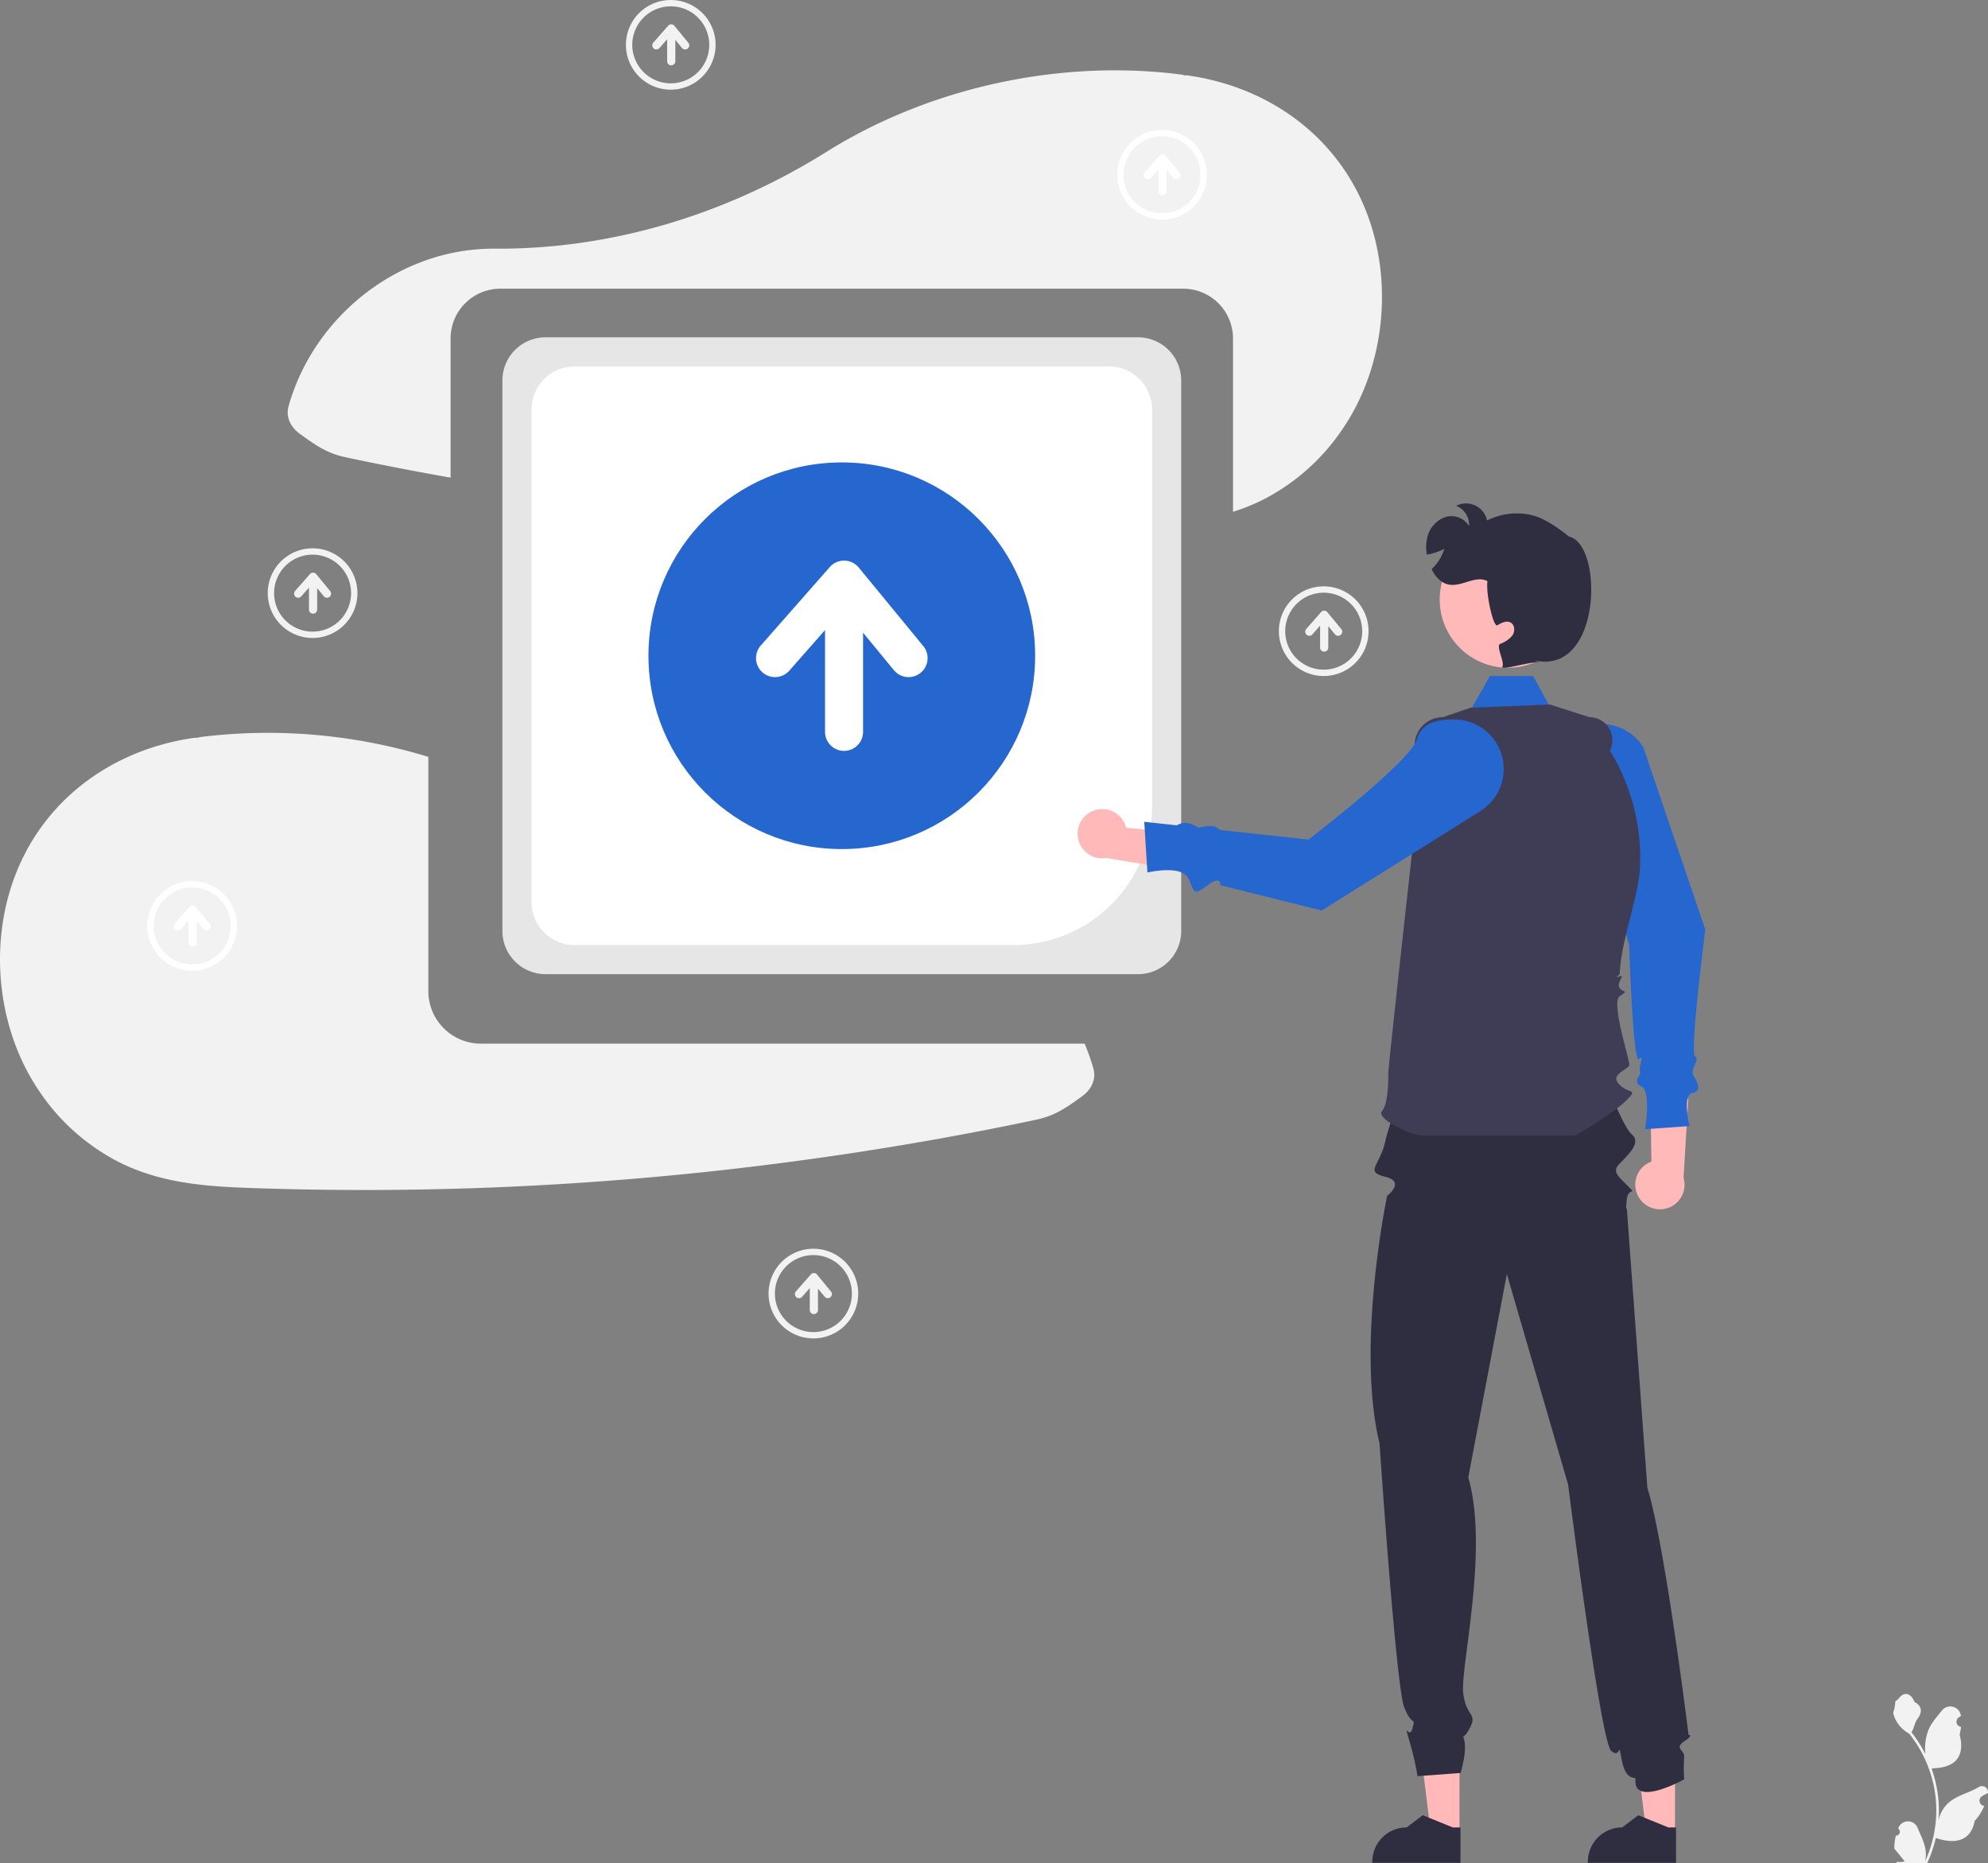 <svg id="undraw_going-up_g8av_recolored" xmlns="http://www.w3.org/2000/svg" width="627.194" height="587.807" viewBox="0 0 627.194 587.807">
  <rect x="0" y="0" width="627.194" height="587.807" fill="#808080" stroke="none"/>
  <path id="Path_3194" data-name="Path 3194" d="M783.233,532.892a7.721,7.721,0,0,1,4.045-11.127l-.4-27.436,12.016,7.676-1.465,24.877a7.763,7.763,0,0,1-14.2,6.01Z" transform="translate(-266.277 -155.257)" fill="#ffb9b9"/>
  <path id="Path_3195" data-name="Path 3195" d="M768.751,383.936a15.64,15.64,0,0,0-12.914,15.058c-.174,8.03,2.506,11.024,6.292,12.105,7,2,18.148,42.448,18.148,42.448s1.183,37.726,3.092,35.863-.251,2.484.328,3.811-2.749,3.313.416,4.82,1.164,13.507,1.164,13.507l14-1s-2.325-9.776.838-10.388,1.725-3.394.444-5.5,2.267-5.115.493-6.112,3.226-40,3.226-40l-19.549-57.52a15.642,15.642,0,0,0-15.977-7.092Z" transform="translate(-266.277 -155.257)" fill="#2666cf"/>
  <path id="Path_3196" data-name="Path 3196" d="M460,230.943l10.071-17.652h13.606l10.2,18.652Z" fill="#2666cf"/>
  <path id="Path_3197" data-name="Path 3197" d="M699.189,227.463c-8.047-26.954-30.781-44.551-58.251-48.411-.3-.043-.589.014-.89-.006a8.679,8.679,0,0,0-1.188-.273c-37.778-4.883-79.018,3.862-111.841,24.4-31.462,19.685-67.613,30.793-104.726,30.546q-1.729-.011-3.471.075c-28.561,1.425-53.766,22.215-61.488,49.561-1.013,3.588.752,6.794,3.592,8.827,4.989,3.573,8.4,6.078,14.536,7.378q16.43,3.481,32.973,6.4V262.031a15.7,15.7,0,0,1,15.686-15.686H639.591a15.7,15.7,0,0,1,15.686,15.686v54.707a64.512,64.512,0,0,0,8.632-3.4,66.837,66.837,0,0,0,25.768-22.487C702.153,272.753,705.448,248.427,699.189,227.463Z" transform="translate(-266.277 -155.257)" fill="#f2f2f2"/>
  <path id="Path_3198" data-name="Path 3198" d="M608.467,484.548H417.99a16.6,16.6,0,0,1-16.579-16.579v-73.91a172.964,172.964,0,0,0-71.716-6.286,8.682,8.682,0,0,0-1.188.273c-.3.019-.588-.037-.89.006-27.471,3.86-50.2,21.457-58.251,48.411-6.259,20.964-2.964,45.29,9.51,63.39a66.838,66.838,0,0,0,25.768,22.487c14.287,6.882,29.325,7.4,44.919,7.886a1018.28,1018.28,0,0,0,140.261-5.3q34.382-3.688,68.478-9.638,17.452-3.054,34.788-6.727c6.139-1.3,9.547-3.8,14.536-7.378,2.839-2.033,4.605-5.239,3.592-8.827a65.8,65.8,0,0,0-2.753-7.805Z" transform="translate(-266.277 -155.257)" fill="#f2f2f2"/>
  <path id="Path_3199" data-name="Path 3199" d="M625.324,462.621H438.389a13.625,13.625,0,0,1-13.609-13.609V275.289a13.625,13.625,0,0,1,13.609-13.609H625.324a13.625,13.625,0,0,1,13.609,13.609V449.012A13.625,13.625,0,0,1,625.324,462.621Z" transform="translate(-266.277 -155.257)" fill="#e6e6e6"/>
  <path id="Path_3200" data-name="Path 3200" d="M585.98,453.442H447.57a13.625,13.625,0,0,1-13.609-13.609V284.476a13.625,13.625,0,0,1,13.609-13.609H616.145a13.625,13.625,0,0,1,13.609,13.609V409.668a43.823,43.823,0,0,1-43.774,43.774Z" transform="translate(-266.277 -155.257)" fill="#fff"/>
  <circle id="Ellipse_62" data-name="Ellipse 62" cx="61" cy="61" r="61" transform="translate(204.58 145.897)" fill="#2666cf"/>
  <path id="Path_3201" data-name="Path 3201" d="M557.554,359.085,537.2,334.331a6,6,0,0,0-9.14-.151l-21.769,24.754a6,6,0,0,0,9.012,7.925l11.263-12.807v32.115a6,6,0,1,0,12,0V354.885l9.722,11.822a6,6,0,1,0,9.269-7.622Z" transform="translate(-266.277 -155.257)" fill="#fff"/>
  <path id="Path_3202" data-name="Path 3202" d="M528.453,578.324H519.4l-4.3-34.907h13.357Z" fill="#ffb9b9"/>
  <path id="Path_3203" data-name="Path 3203" d="M795.05,743.021H767.22v-.352a10.832,10.832,0,0,1,10.831-10.832h0l5.083-3.857,9.484,3.857h2.429Z" transform="translate(-266.277 -155.257)" fill="#2f2e41"/>
  <path id="Path_3204" data-name="Path 3204" d="M460.453,578.324H451.4l-4.3-34.907h13.357Z" fill="#ffb9b9"/>
  <path id="Path_3205" data-name="Path 3205" d="M727.05,743.021H699.22v-.352a10.832,10.832,0,0,1,10.831-10.832h0l5.083-3.857,9.484,3.857h2.429Z" transform="translate(-266.277 -155.257)" fill="#2f2e41"/>
  <path id="Path_3206" data-name="Path 3206" d="M797.616,704.691c3.3-2.158,1.389-2.018,1.389-2.018s-7.383-59.86-13-78l-6.5-88.337s-.413,1.762,0-2.521,3.413-1.283.413-4.283-5-4.529-3-6.764,7.517-6.759,4.259-9.5-9.671-20.6-9.671-20.6l-62.5.5,2.5-.5s-7.8-2.895-4.228.875-2,13-4,22c-1.656,7.454-6.574,9.432,0,11s.625,6.011.625,6.011-9.9,47.114-2.4,78.114c0,0,5.174,76.672,7.793,83.266s3.619,2.594,2.619,6.594-3-3-1,4a92.5,92.5,0,0,1,2.587,11.14l13.562-1s3.15-9.927,0-12.534-.975,5,2.438-.8-.587-3.8-1.587-11.8,8.175-45.268,1.587-68.134l12.173-64.163,19.327,66.437s10.251,81.14,13.582,84,1.986-4.082,3.331,2.86c1.359,7.015,4.447,5.155,4.359,6.015-.931,9.172,15.339.125,15.339.125a51.374,51.374,0,0,1,0-7C797.918,707.533,794.315,706.848,797.616,704.691Z" transform="translate(-266.277 -155.257)" fill="#2f2e41"/>
  <path id="Path_3207" data-name="Path 3207" d="M715.277,513.548c-4,0-15-5.417-13-7.709s2-9.9,2-12.094,9-83.2,9-83.2l-.684-19.832a8.862,8.862,0,0,1,8.857-9.168l8.827-3,25-1,12.466,4a7.227,7.227,0,0,1,6.437,10.512h0a65.074,65.074,0,0,1,9.553,35.955c-.287,9.471-5.085,21.038-6.242,31.738-.1.939-.175,1.872-.215,2.8-.011.258-2.058,1.541-.029.771s-1.087,1.95-.029,3.589,3.109.635.084,2.637,3.633,21.344,2.974,22c-2,2-6,3-3,6s6,1,2,5-15.984,11-15.984,11Z" transform="translate(-266.277 -155.257)" fill="#3f3d56"/>
  <circle id="Ellipse_63" data-name="Ellipse 63" cx="21.523" cy="21.523" r="21.523" transform="translate(454.211 167.632)" fill="#ffb9b9"/>
  <path id="Path_3208" data-name="Path 3208" d="M610.921,411.192a7.721,7.721,0,0,1,10.622,5.229l27.317,2.584-8.936,11.111-24.571-4.157a7.763,7.763,0,0,1-4.433-14.767Z" transform="translate(-266.277 -155.257)" fill="#ffb9b9"/>
  <path id="Path_3209" data-name="Path 3209" d="M740.441,395.17a15.64,15.64,0,0,0-15.058-12.914c-8.03-.174-11.024,2.506-12.105,6.292-2,7-34.2,31.606-34.2,31.606l-27.651-2.992c-1.663-.54-.874-2.054-7.126-.771-3.08-2.017-5.071-1.675-6.785-.734l-10.241-1.108,1,16s10.963-2.608,13,2,1.57,5.27,6,2,4,0,4,0l32,8,50.071-31.4a15.642,15.642,0,0,0,7.092-15.977Z" transform="translate(-266.277 -155.257)" fill="#2666cf"/>
  <path id="Path_3210" data-name="Path 3210" d="M750.367,363.628l1.41.45c-4.41.37-12.27,2.83-11.5,1.47s-2.14-6.49-.72-7.14a9.031,9.031,0,0,0,3.82-2.59c.9-1.26.88-3.34-.47-4.11-1.31-.76-2.93.06-4.23.83s-3.73-10.42-3.11-13.91c-3.65-2-8.07,1.83-12.17,1.08-2.51-.46-4.32-2.52-5.46-4.86a15.247,15.247,0,0,0,4.03-6.42,19.91,19.91,0,0,1-5.52,1.83,12.972,12.972,0,0,1,.14-5.48,8.943,8.943,0,0,1,5.57-6.34,6.482,6.482,0,0,1,7.6,2.82,6.444,6.444,0,0,0-4.08-6.4,6.776,6.776,0,0,1,9.75,4.61,20.935,20.935,0,0,1,14.59-1.56c4.84,1.27,11.26,6.64,11.26,6.64C772.2,326.958,771.677,368.478,750.367,363.628Z" transform="translate(-266.277 -155.257)" fill="#2f2e41"/>
  <path id="Path_3211" data-name="Path 3211" d="M864.394,734.44a1.216,1.216,0,0,0,.882-2.108l-.083-.331.033-.08a3.267,3.267,0,0,1,6.026.022c.986,2.374,2.24,4.751,2.549,7.261a9.665,9.665,0,0,1-.17,3.324,38.744,38.744,0,0,0,3.524-16.092,37.388,37.388,0,0,0-.232-4.172q-.192-1.7-.533-3.383a39.192,39.192,0,0,0-7.772-16.611,10.43,10.43,0,0,1-4.338-4.5,7.958,7.958,0,0,1-.724-2.174,9.819,9.819,0,0,0,.637-3.386c.294-.447.821-.669,1.142-1.1,1.6-2.167,3.8-1.789,4.951,1.156,2.456,1.24,2.48,3.3.973,5.273-.959,1.258-1.091,2.96-1.932,4.307.087.111.177.218.263.329a39.447,39.447,0,0,1,4.117,6.522,16.4,16.4,0,0,1,.979-7.617c.937-2.261,2.693-4.164,4.24-6.119a3.366,3.366,0,0,1,5.995,1.653l.009.086q-.345.194-.675.413a1.65,1.65,0,0,0,.665,3l.034.005a16.4,16.4,0,0,1-.433,2.455c1.984,7.673-2.3,10.468-8.416,10.594-.135.069-.267.138-.4.2a40.266,40.266,0,0,1,2.167,10.2,38.194,38.194,0,0,1-.028,6.166l.01-.073a10.09,10.09,0,0,1,3.445-5.827c2.651-2.177,6.4-2.979,9.256-4.73a1.894,1.894,0,0,1,2.9,1.842l-.012.076a11.078,11.078,0,0,0-1.243.6q-.345.194-.675.413a1.65,1.65,0,0,0,.665,3l.034.005.069.01a16.433,16.433,0,0,1-3.022,4.733c-1.241,6.7-6.569,7.334-12.269,5.384h0a40.242,40.242,0,0,1-2.7,7.893h-9.659c-.035-.107-.066-.218-.1-.325a10.979,10.979,0,0,0,2.673-.159c-.717-.879-1.433-1.766-2.15-2.645a.619.619,0,0,1-.045-.052c-.364-.45-.73-.9-1.094-1.347h0a16.076,16.076,0,0,1,.471-4.1Z" transform="translate(-266.277 -155.257)" fill="#f2f2f2"/>
  <path id="Path_3213" data-name="Path 3213" d="M522.9,577.548A14.145,14.145,0,1,1,537.041,563.4,14.145,14.145,0,0,1,522.9,577.548Zm0-26.291A12.146,12.146,0,1,0,535.041,563.4,12.146,12.146,0,0,0,522.9,551.257Z" transform="translate(-266.277 -155.257)" fill="#f2f2f2"/>
  <path id="Path_3214" data-name="Path 3214" d="M528.433,562.741l-4.387-5.335a1.293,1.293,0,0,0-1.97-.033l-4.691,5.335a1.293,1.293,0,1,0,1.942,1.708l2.427-2.76v6.921a1.293,1.293,0,0,0,2.586,0v-6.741l2.1,2.548a1.293,1.293,0,1,0,2-1.643Z" transform="translate(-266.277 -155.257)" fill="#f2f2f2"/>
  <path id="Path_3215" data-name="Path 3215" d="M683.9,368.548A14.146,14.146,0,1,1,698.041,354.4,14.145,14.145,0,0,1,683.9,368.548Zm0-26.291A12.146,12.146,0,1,0,696.041,354.4,12.146,12.146,0,0,0,683.9,342.257Z" transform="translate(-266.277 -155.257)" fill="#f2f2f2"/>
  <path id="Path_3216" data-name="Path 3216" d="M689.433,353.741l-4.387-5.335a1.293,1.293,0,0,0-1.97-.033l-4.691,5.335a1.293,1.293,0,1,0,1.942,1.708l2.427-2.76v6.921a1.293,1.293,0,0,0,2.586,0v-6.741l2.1,2.548a1.293,1.293,0,0,0,2-1.643Z" transform="translate(-266.277 -155.257)" fill="#f2f2f2"/>
  <path id="Path_3217" data-name="Path 3217" d="M364.9,356.548A14.146,14.146,0,1,1,379.041,342.4,14.146,14.146,0,0,1,364.9,356.548Zm0-26.291A12.145,12.145,0,1,0,377.041,342.4,12.145,12.145,0,0,0,364.9,330.257Z" transform="translate(-266.277 -155.257)" fill="#f2f2f2"/>
  <path id="Path_3218" data-name="Path 3218" d="M370.433,341.741l-4.387-5.335a1.293,1.293,0,0,0-1.97-.033l-4.691,5.335a1.293,1.293,0,1,0,1.942,1.708l2.427-2.76v6.921a1.293,1.293,0,1,0,2.586,0v-6.741l2.1,2.548a1.293,1.293,0,0,0,2-1.643Z" transform="translate(-266.277 -155.257)" fill="#f2f2f2"/>
  <path id="Path_3219" data-name="Path 3219" d="M477.9,183.548A14.146,14.146,0,1,1,492.041,169.4,14.146,14.146,0,0,1,477.9,183.548Zm0-26.291A12.146,12.146,0,1,0,490.041,169.4,12.146,12.146,0,0,0,477.9,157.257Z" transform="translate(-266.277 -155.257)" fill="#f2f2f2"/>
  <path id="Path_3220" data-name="Path 3220" d="M483.433,168.741l-4.387-5.335a1.293,1.293,0,0,0-1.97-.033l-4.691,5.335a1.293,1.293,0,0,0,1.942,1.708l2.427-2.76v6.921a1.293,1.293,0,0,0,2.586,0v-6.741l2.1,2.548a1.293,1.293,0,0,0,2-1.643Z" transform="translate(-266.277 -155.257)" fill="#f2f2f2"/>
  <path id="Path_3221" data-name="Path 3221" d="M326.9,461.548A14.146,14.146,0,1,1,341.041,447.4,14.146,14.146,0,0,1,326.9,461.548Zm0-26.292A12.146,12.146,0,1,0,339.041,447.4,12.146,12.146,0,0,0,326.9,435.257Z" transform="translate(-266.277 -155.257)" fill="#fff"/>
  <path id="Path_3222" data-name="Path 3222" d="M332.433,446.741l-4.387-5.335a1.293,1.293,0,0,0-1.97-.033l-4.691,5.335a1.293,1.293,0,0,0,1.942,1.708l2.427-2.76v6.921a1.293,1.293,0,1,0,2.586,0v-6.741l2.1,2.548a1.293,1.293,0,1,0,2-1.643Z" transform="translate(-266.277 -155.257)" fill="#fff"/>
  <path id="Path_3223" data-name="Path 3223" d="M632.9,224.548A14.146,14.146,0,1,1,647.041,210.4,14.146,14.146,0,0,1,632.9,224.548Zm0-26.292A12.146,12.146,0,1,0,645.041,210.4,12.146,12.146,0,0,0,632.9,198.257Z" transform="translate(-266.277 -155.257)" fill="#fff"/>
  <path id="Path_3224" data-name="Path 3224" d="M638.433,209.741l-4.387-5.335a1.293,1.293,0,0,0-1.97-.033l-4.691,5.335a1.293,1.293,0,1,0,1.942,1.708l2.427-2.76v6.921a1.293,1.293,0,0,0,2.586,0v-6.741l2.1,2.548a1.293,1.293,0,0,0,2-1.643Z" transform="translate(-266.277 -155.257)" fill="#fff"/>
</svg>
